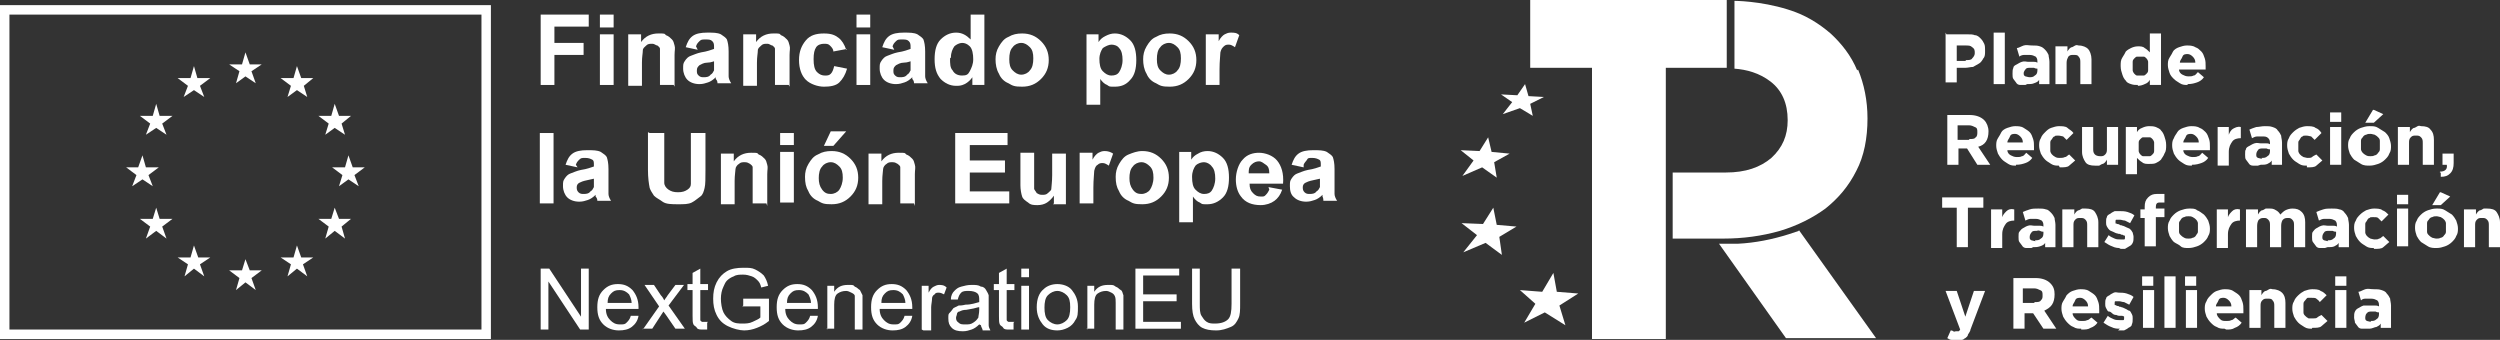 <svg xmlns="http://www.w3.org/2000/svg" viewBox="0 0 291.3 39.6"><rect x="0" y="0" width="291.3" height="39.6" fill="#333333" stroke="none"/><defs><style>      .cls-1 {        fill: #fff;      }    </style></defs><g><g id="Capa_1"><g><g><polygon class="cls-1" points="201.2 0 201.2 7.9 194.1 7.9 194.1 39.5 185.5 39.5 185.5 7.9 178.3 7.9 178.3 0 201.2 0"></polygon><path class="cls-1" d="M209.6,26.9l-1.2.4c-1.9.6-3.9,1-5.9,1.1h-2.2s7.8,11,7.8,11h10.5l-9-12.6h0Z"></path><polygon class="cls-1" points="183.9 34.2 181.4 34 181 31.8 179.7 34 177.1 33.8 178.9 35.4 177.6 37.6 180 36.4 182.4 37.9 181.7 35.6 183.9 34.2"></polygon><polygon class="cls-1" points="176.7 26.4 174.4 26.2 174 24.2 172.8 26.1 170.3 26 172.1 27.4 170.5 29.4 173.1 28.3 175 29.7 174.7 27.6 176.7 26.4"></polygon><polygon class="cls-1" points="175.9 17.9 173.8 17.7 173.4 16 172.4 17.6 170.2 17.5 171.7 18.7 170.4 20.5 172.7 19.5 174.4 20.7 174.1 18.9 175.9 17.9"></polygon><polygon class="cls-1" points="179.9 11.3 178.1 11.2 177.7 9.8 176.8 11.1 174.9 11 176.2 11.9 175.1 13.3 177.1 12.6 178.6 13.5 178.3 12.1 179.9 11.3"></polygon><path class="cls-1" d="M216.4,8.2c-.7-1.7-1.8-3.1-3.1-4.3-1.4-1.2-3-2.2-5-2.8-3.2-1-6.2-1-6.2-1,0,2.6,0,5.2,0,7.9,1.4.1,2.9.5,4.2,1.5,1.3,1,2,2.5,2,4.5h0c0,1.8-.6,3.2-1.9,4.4-1.3,1.1-3,1.7-5.3,1.7h-6.2c0,2.6,0,5.1,0,7.7h5.9c2.3,0,4.5-.3,6.6-.9,2-.6,3.8-1.5,5.3-2.6,1.5-1.2,2.7-2.6,3.6-4.4.9-1.7,1.3-3.8,1.3-6.1h0c0-2.1-.4-4-1.1-5.7h0Z"></path></g><path class="cls-1" d="M226.8,4h2.4c.4,0,.7,0,.9.1.3,0,.5.2.7.4s.3.4.4.6c.1.2.1.5.1.8h0c0,.4,0,.7-.2.9-.1.2-.3.5-.5.6s-.5.3-.7.4c-.3,0-.6.1-.9.1h-1v1.7h-1.3v-5.8h0ZM229.1,7c.3,0,.6,0,.7-.2.2-.2.3-.4.3-.6h0c0-.3,0-.5-.3-.7-.2-.2-.4-.2-.8-.2h-1v1.8h1Z"></path><path class="cls-1" d="M232.3,3.8h1.3v6h-1.3V3.8Z"></path><path class="cls-1" d="M236,9.9c-.2,0-.4,0-.6,0s-.4-.1-.5-.3c-.1-.1-.2-.3-.3-.4s-.1-.4-.1-.6h0c0-.3,0-.5.1-.7,0-.2.2-.3.4-.4.2-.1.3-.2.6-.3s.5,0,.7,0,.4,0,.6,0,.3,0,.5.1h0c0-.3,0-.5-.2-.7-.2-.1-.4-.2-.7-.2s-.5,0-.6,0-.4,0-.6.2l-.3-1c.2,0,.5-.2.8-.3s.6,0,1,0,.6,0,.9.1.4.2.6.4c.2.2.3.4.4.6,0,.2.1.5.1.8v2.6h-1.2v-.5c-.1.2-.3.3-.6.4-.2.1-.5.1-.8.1h0ZM236.4,9c.3,0,.5,0,.7-.2.2-.1.3-.3.3-.6v-.2c-.1,0-.2,0-.4-.1-.1,0-.3,0-.4,0-.3,0-.5,0-.6.2-.1.1-.2.3-.2.4h0c0,.2,0,.3.2.4.1,0,.3.1.5.1h0Z"></path><path class="cls-1" d="M239.6,5.4h1.3v.6c0,0,.1-.2.2-.3,0,0,.2-.2.3-.2.1,0,.2-.1.4-.2s.3,0,.4,0c.5,0,.9.2,1.1.4s.4.7.4,1.2v2.9h-1.3v-2.5c0-.3,0-.5-.2-.7-.1-.2-.3-.2-.6-.2s-.4,0-.6.2c-.1.2-.2.4-.2.7v2.5h-1.3v-4.4h0Z"></path><path class="cls-1" d="M249.1,9.9c-.3,0-.5,0-.8-.1s-.5-.2-.6-.4c-.2-.2-.3-.4-.4-.7-.1-.3-.2-.6-.2-1h0c0-.4,0-.7.2-1s.3-.5.4-.7c.2-.2.4-.3.6-.4s.5-.2.8-.2.6,0,.8.2c.2.1.4.3.6.5v-2.2h1.3v6h-1.3v-.6c-.1.2-.3.4-.6.5-.2.1-.5.2-.8.2ZM249.4,8.8c.1,0,.3,0,.4,0s.2-.1.3-.2c.1-.1.2-.2.2-.4,0-.2,0-.3,0-.5h0c0-.2,0-.4,0-.5s-.1-.3-.2-.4c-.1-.1-.2-.2-.3-.2-.1,0-.3,0-.4,0s-.3,0-.4,0-.2.1-.3.2c-.1.1-.2.2-.2.4,0,.2,0,.3,0,.5h0c0,.2,0,.4,0,.5,0,.1.1.3.2.4.1.1.2.2.3.2.1,0,.3,0,.4,0h0Z"></path><path class="cls-1" d="M254.9,9.9c-.3,0-.6,0-.9-.2s-.5-.3-.7-.5-.4-.4-.5-.7c-.1-.3-.2-.6-.2-.9h0c0-.3,0-.6.2-.9s.3-.5.4-.7.4-.4.7-.5c.3-.1.6-.2.9-.2s.7,0,1,.2c.3.1.5.3.7.5.2.2.3.5.4.8s.1.6.1.9v.2c0,0,0,.1,0,.2h-3.1c0,.3.2.5.4.6s.4.2.7.2.4,0,.6-.1c.2,0,.3-.2.5-.4l.7.6c-.2.3-.5.5-.8.6-.3.1-.6.2-1.1.2h0ZM255.8,7.3c0-.3-.1-.5-.3-.7-.2-.2-.4-.3-.6-.3s-.5,0-.6.3-.3.4-.3.7h1.9Z"></path><path class="cls-1" d="M226.9,13.4h2.6c.7,0,1.3.2,1.7.6.3.3.5.8.5,1.3h0c0,.5-.1.9-.3,1.2-.2.3-.5.5-.9.6l1.4,2.1h-1.5l-1.2-1.9h-1v1.9h-1.3v-5.8h0ZM229.5,16.2c.3,0,.6,0,.7-.2.2-.1.2-.4.2-.6h0c0-.3,0-.5-.3-.6-.2-.1-.4-.2-.7-.2h-1.3v1.7h1.3Z"></path><path class="cls-1" d="M234.9,19.3c-.3,0-.6,0-.9-.2s-.5-.3-.7-.5c-.2-.2-.4-.5-.5-.7-.1-.3-.2-.6-.2-.9h0c0-.3,0-.6.2-.9s.3-.5.4-.7.4-.4.7-.5c.3-.1.6-.2.9-.2s.7,0,1,.2.5.3.7.5c.2.2.3.5.4.8s.1.6.1.9v.2c0,0,0,.1,0,.2h-3.1c0,.3.2.5.4.6s.4.2.7.2.4,0,.6-.1c.2,0,.3-.2.5-.4l.7.6c-.2.3-.5.5-.8.6-.3.1-.6.2-1.1.2h0ZM235.7,16.6c0-.3-.1-.5-.3-.7s-.4-.3-.6-.3-.5,0-.6.3-.3.4-.3.7h1.9Z"></path><path class="cls-1" d="M239.9,19.3c-.3,0-.6,0-.9-.2s-.5-.3-.7-.5c-.2-.2-.4-.5-.5-.7-.1-.3-.2-.6-.2-.9h0c0-.3,0-.6.2-.9.1-.3.3-.5.5-.7s.4-.4.7-.5c.3-.1.6-.2.9-.2s.8,0,1,.2.5.3.7.6l-.8.8c-.1-.1-.3-.3-.4-.4-.1,0-.3-.1-.6-.1s-.3,0-.4.1c-.1,0-.2.1-.3.3-.1.1-.2.2-.2.4s0,.3,0,.5h0c0,.2,0,.4,0,.5s.1.3.2.4c.1.1.2.2.4.3s.3.1.5.1.4,0,.6-.1c.2,0,.3-.2.5-.3l.7.7c-.2.2-.5.4-.7.6s-.6.2-1.1.2h0Z"></path><path class="cls-1" d="M244.1,19.3c-.5,0-.9-.1-1.1-.4s-.4-.7-.4-1.2v-2.9h1.3v2.5c0,.3,0,.5.2.7.1.1.3.2.6.2s.4,0,.6-.2.2-.4.2-.7v-2.5h1.3v4.4h-1.3v-.6c0,0-.1.2-.2.3,0,0-.2.2-.3.2-.1,0-.2.1-.4.2-.1,0-.3,0-.4,0h0Z"></path><path class="cls-1" d="M247.7,14.8h1.3v.6c.1-.2.3-.4.6-.5.2-.1.5-.2.8-.2s.5,0,.8.1c.2.1.5.2.6.4.2.2.3.4.4.7.1.3.2.6.2,1h0c0,.4,0,.7-.2,1-.1.3-.3.5-.4.7-.2.2-.4.3-.6.4s-.5.1-.8.1-.6,0-.8-.2c-.2-.1-.4-.3-.6-.5v1.9h-1.3v-5.8h0ZM250.1,18.2c.1,0,.3,0,.4,0s.2-.1.3-.2c.1-.1.2-.2.2-.4s0-.3,0-.5h0c0-.2,0-.4,0-.5s-.1-.3-.2-.4c-.1-.1-.2-.2-.3-.2-.1,0-.3,0-.4,0s-.3,0-.4,0-.2.1-.3.2c-.1.1-.2.2-.2.4s0,.3,0,.5h0c0,.2,0,.4,0,.5s.1.3.2.4.2.2.3.2c.1,0,.3,0,.4,0h0Z"></path><path class="cls-1" d="M255.4,19.3c-.3,0-.6,0-.9-.2s-.5-.3-.7-.5c-.2-.2-.4-.5-.5-.7-.1-.3-.2-.6-.2-.9h0c0-.3,0-.6.2-.9.1-.3.3-.5.4-.7s.4-.4.7-.5c.3-.1.6-.2.9-.2s.7,0,1,.2c.3.1.5.3.7.5.2.2.3.5.4.8s.1.6.1.9v.2c0,0,0,.1,0,.2h-3.1c0,.3.2.5.4.6s.4.2.7.2.4,0,.6-.1c.2,0,.3-.2.5-.4l.7.6c-.2.3-.5.5-.8.6-.3.1-.6.2-1.1.2h0ZM256.2,16.6c0-.3-.1-.5-.3-.7-.2-.2-.4-.3-.6-.3s-.5,0-.6.3-.3.4-.3.7h1.9Z"></path><path class="cls-1" d="M258.4,14.8h1.3v.9c.1-.3.3-.6.5-.7s.5-.3.9-.2v1.3h0c-.4,0-.8.1-1,.4s-.4.6-.4,1.2v1.6h-1.3v-4.4h0Z"></path><path class="cls-1" d="M263.1,19.3c-.2,0-.4,0-.6,0s-.4-.1-.5-.3c-.1-.1-.2-.3-.3-.4s-.1-.4-.1-.6h0c0-.3,0-.5.1-.6,0-.2.2-.3.4-.4s.3-.2.6-.3.5,0,.7,0,.4,0,.6,0c.2,0,.3,0,.5.1h0c0-.3,0-.5-.2-.7s-.4-.2-.7-.2-.5,0-.6,0c-.2,0-.4.1-.6.2l-.3-1c.2-.1.5-.2.8-.3.3,0,.6-.1,1-.1s.6,0,.9.1.5.2.6.4c.2.2.3.4.4.6,0,.2.1.5.1.8v2.6h-1.2v-.5c-.1.2-.3.3-.5.4-.2.1-.5.1-.8.1h0ZM263.5,18.4c.3,0,.5,0,.7-.2.2-.1.3-.3.3-.6v-.2c-.1,0-.2,0-.4-.1-.1,0-.3,0-.4,0-.3,0-.5,0-.6.2-.1.1-.2.3-.2.5h0c0,.2,0,.3.2.4.1,0,.3.1.5.1h0Z"></path><path class="cls-1" d="M268.8,19.3c-.3,0-.6,0-.9-.2s-.5-.3-.7-.5c-.2-.2-.4-.5-.5-.7-.1-.3-.2-.6-.2-.9h0c0-.3,0-.6.2-.9.1-.3.3-.5.5-.7s.5-.4.7-.5c.3-.1.6-.2.9-.2s.8,0,1,.2c.3.1.5.3.7.6l-.8.8c-.1-.1-.3-.3-.4-.4-.1,0-.3-.1-.6-.1s-.3,0-.4.1c-.1,0-.2.1-.3.3s-.2.2-.2.4c0,.1,0,.3,0,.5h0c0,.2,0,.4,0,.5s.1.3.2.4c.1.1.2.2.4.3.1,0,.3.1.5.1s.4,0,.5-.1.3-.2.5-.3l.7.7c-.2.2-.5.4-.7.6s-.6.2-1.1.2h0Z"></path><path class="cls-1" d="M271.5,13.1h1.3v1.1h-1.3v-1.1ZM271.5,14.8h1.3v4.4h-1.3v-4.4Z"></path><path class="cls-1" d="M276.1,19.3c-.3,0-.7,0-1-.2s-.5-.3-.8-.5c-.2-.2-.4-.5-.5-.7-.1-.3-.2-.6-.2-.9h0c0-.3,0-.6.2-.9.1-.3.3-.5.5-.7.2-.2.5-.4.8-.5.3-.1.6-.2,1-.2s.7,0,1,.2.5.3.8.5c.2.2.4.4.5.7.1.3.2.6.2.9h0c0,.3,0,.6-.2.9-.1.3-.3.5-.5.7-.2.2-.5.4-.8.5s-.6.2-1,.2ZM276.2,18.2c.2,0,.3,0,.5-.1.1,0,.3-.1.4-.3.1-.1.2-.2.2-.4,0-.1,0-.3,0-.5h0c0-.2,0-.3,0-.5s-.1-.3-.2-.4c-.1-.1-.2-.2-.4-.3-.1,0-.3-.1-.5-.1s-.3,0-.5.1c-.1,0-.3.1-.4.3-.1.1-.2.2-.2.4,0,.1,0,.3,0,.5h0c0,.2,0,.3,0,.5,0,.1.1.3.2.4.1.1.2.2.4.3s.3.1.5.1h0ZM276.6,12.8l1.1.5-1.1,1h-1l.9-1.5h0Z"></path><path class="cls-1" d="M279.5,14.8h1.3v.6c0,0,.1-.2.2-.3s.2-.2.3-.2c.1,0,.2-.1.4-.2s.3,0,.4,0c.5,0,.9.1,1.1.4.3.3.4.7.4,1.2v2.9h-1.3v-2.5c0-.3,0-.5-.2-.7s-.3-.2-.6-.2-.4,0-.6.2-.2.4-.2.7v2.5h-1.3v-4.4h0Z"></path><path class="cls-1" d="M284.3,20c.6,0,.9-.3.8-.8h-.5v-1.3h1.3v1.1c0,.5-.1.9-.4,1.2s-.6.4-1.1.4v-.5c-.1,0-.1,0-.1,0Z"></path><path class="cls-1" d="M228.1,24.2h-1.8v-1.2h4.8v1.2h-1.8v4.6h-1.3v-4.6h0Z"></path><path class="cls-1" d="M232,24.4h1.3v.9c.1-.3.3-.5.5-.7s.5-.3.9-.2v1.3h0c-.4,0-.8.1-1,.4s-.4.6-.4,1.2v1.6h-1.3v-4.4h0Z"></path><path class="cls-1" d="M236.7,28.9c-.2,0-.4,0-.6,0s-.4-.1-.5-.3c-.1-.1-.2-.3-.3-.4s-.1-.4-.1-.6h0c0-.3,0-.5.1-.6s.2-.3.4-.4c.2-.1.3-.2.6-.3s.5,0,.7,0,.4,0,.6,0c.2,0,.3,0,.5.1h0c0-.3,0-.5-.2-.7-.2-.1-.4-.2-.7-.2s-.5,0-.6,0c-.2,0-.4.1-.6.2l-.3-1c.2-.1.5-.2.8-.3s.6-.1,1-.1.6,0,.9.1c.2,0,.4.2.6.4.2.2.3.4.4.6,0,.2.1.5.1.8v2.6h-1.2v-.5c-.1.2-.3.3-.6.4s-.5.1-.8.1h0ZM237.1,28c.3,0,.5,0,.7-.2.2-.1.3-.3.3-.6v-.2c-.1,0-.2,0-.4-.1s-.3,0-.4,0c-.3,0-.5,0-.6.2-.1.1-.2.3-.2.5h0c0,.2,0,.3.2.4.1,0,.3.1.5.1h0Z"></path><path class="cls-1" d="M240.4,24.4h1.3v.6c0,0,.1-.2.2-.3,0,0,.2-.2.3-.2.1,0,.2-.1.4-.2.1,0,.3,0,.4,0,.5,0,.9.1,1.1.4s.4.7.4,1.2v2.9h-1.3v-2.5c0-.3,0-.5-.2-.7s-.3-.2-.6-.2-.4,0-.6.2-.2.4-.2.7v2.5h-1.3v-4.4h0Z"></path><path class="cls-1" d="M247.1,28.9c-.3,0-.6,0-1-.2-.3-.1-.6-.3-.9-.5l.5-.8c.2.2.5.3.7.4s.5.1.7.1.3,0,.4,0,.1-.1.1-.2h0c0,0,0-.1,0-.2s-.1,0-.2-.1-.2,0-.3-.1-.2,0-.4-.1c-.1,0-.3-.1-.5-.2s-.3-.1-.4-.2c-.1-.1-.2-.2-.3-.4s-.1-.3-.1-.5h0c0-.2,0-.5.1-.6,0-.2.2-.3.4-.4.1-.1.3-.2.5-.3.2,0,.4,0,.6,0s.6,0,.9.1.6.2.8.4l-.5.9c-.2-.1-.4-.2-.6-.3-.2,0-.4-.1-.6-.1s-.3,0-.4,0-.1.1-.1.2h0c0,0,0,.1,0,.2s.1,0,.2.1c0,0,.2,0,.3.1s.2,0,.3.1c.1,0,.3.1.5.2s.3.1.4.2c.1.1.2.2.3.4,0,.1.1.3.1.5h0c0,.3,0,.5-.1.7s-.2.3-.4.4-.3.2-.5.3c-.2,0-.4,0-.7,0h0Z"></path><path class="cls-1" d="M249.9,25.4h-.5v-1h.5v-.3c0-.5.1-.8.4-1.1s.6-.4,1-.4.4,0,.5,0,.3,0,.4,0v1c0,0-.2,0-.3,0,0,0-.2,0-.3,0-.3,0-.4.2-.4.5v.2h1v1h-1v3.4h-1.3v-3.4h0Z"></path><path class="cls-1" d="M255,28.9c-.3,0-.7,0-.9-.2s-.5-.3-.8-.5c-.2-.2-.4-.5-.5-.7-.1-.3-.2-.6-.2-.9h0c0-.3,0-.6.2-.9.1-.3.3-.5.5-.7.2-.2.5-.4.8-.5.3-.1.6-.2,1-.2s.7,0,.9.2c.3.1.5.3.8.5.2.2.4.5.5.7.1.3.2.6.2.9h0c0,.3,0,.6-.2.9-.1.3-.3.5-.5.7s-.5.4-.8.5-.6.2-1,.2h0ZM255,27.8c.2,0,.3,0,.5-.1.1,0,.3-.1.4-.3s.2-.2.2-.4c0-.1,0-.3,0-.5h0c0-.2,0-.3,0-.5,0-.1-.1-.3-.2-.4-.1-.1-.2-.2-.4-.3s-.3-.1-.5-.1-.3,0-.5.1c-.1,0-.3.1-.4.3s-.2.2-.2.4c0,.1,0,.3,0,.5h0c0,.2,0,.3,0,.5s.1.3.2.4c.1.1.2.2.4.3s.3.1.5.1h0Z"></path><path class="cls-1" d="M258.3,24.4h1.3v.9c.1-.3.3-.5.5-.7s.5-.3.9-.2v1.3h0c-.4,0-.8.1-1,.4s-.4.6-.4,1.2v1.6h-1.3v-4.4h0Z"></path><path class="cls-1" d="M261.8,24.4h1.3v.6c0,0,.1-.2.2-.3s.2-.2.3-.2c.1,0,.2-.1.4-.2.1,0,.3,0,.4,0,.3,0,.5,0,.8.2.2.1.4.3.5.5.2-.2.4-.4.6-.5s.5-.2.8-.2c.5,0,.8.1,1.1.4.3.3.4.7.4,1.2v2.9h-1.3v-2.5c0-.3,0-.5-.2-.7s-.3-.2-.5-.2-.4,0-.6.2c-.1.1-.2.4-.2.7v2.5h-1.3v-2.5c0-.3,0-.5-.2-.7s-.3-.2-.5-.2-.4,0-.6.2c-.1.1-.2.4-.2.7v2.5h-1.3v-4.4h0Z"></path><path class="cls-1" d="M270.9,28.9c-.2,0-.4,0-.6,0s-.4-.1-.5-.3c-.1-.1-.2-.3-.3-.4s-.1-.4-.1-.6h0c0-.3,0-.5.1-.6s.2-.3.4-.4.3-.2.6-.3.5,0,.7,0,.4,0,.6,0c.2,0,.3,0,.5.1h0c0-.3,0-.5-.2-.7-.2-.1-.4-.2-.7-.2s-.5,0-.6,0c-.2,0-.4.1-.6.2l-.3-1c.2-.1.5-.2.8-.3s.6-.1,1-.1.6,0,.9.1c.2,0,.5.2.6.4.2.2.3.4.4.6,0,.2.1.5.1.8v2.6h-1.2v-.5c-.1.2-.3.3-.5.4s-.5.1-.8.1h0ZM271.2,28c.3,0,.5,0,.7-.2.2-.1.3-.3.3-.6v-.2c-.1,0-.2,0-.4-.1-.1,0-.3,0-.4,0-.3,0-.5,0-.6.2-.1.1-.2.3-.2.5h0c0,.2,0,.3.2.4.1,0,.3.1.5.1h0Z"></path><path class="cls-1" d="M276.6,28.9c-.3,0-.6,0-.9-.2s-.5-.3-.7-.5c-.2-.2-.4-.5-.5-.7-.1-.3-.2-.6-.2-.9h0c0-.3,0-.6.2-.9.1-.3.3-.5.5-.7s.5-.4.7-.5c.3-.1.6-.2.9-.2s.8,0,1,.2c.3.1.5.3.7.5l-.8.8c-.1-.1-.3-.3-.4-.4s-.3-.1-.6-.1-.3,0-.4.1c-.1,0-.2.1-.3.3s-.2.2-.2.4c0,.1,0,.3,0,.5h0c0,.2,0,.4,0,.5s.1.3.2.4c.1.1.2.2.4.3.1,0,.3.1.5.1s.4,0,.5-.1c.2,0,.3-.2.5-.3l.7.7c-.2.2-.5.4-.7.6s-.6.2-1.1.2h0Z"></path><path class="cls-1" d="M279.3,22.7h1.3v1.1h-1.3v-1.1ZM279.3,24.3h1.3v4.4h-1.3v-4.4Z"></path><path class="cls-1" d="M283.9,28.9c-.3,0-.7,0-1-.2s-.5-.3-.8-.5c-.2-.2-.4-.5-.5-.7-.1-.3-.2-.6-.2-.9h0c0-.3,0-.6.2-.9.1-.3.3-.5.5-.7.2-.2.5-.4.8-.5.3-.1.6-.2,1-.2s.7,0,1,.2.5.3.8.5c.2.2.4.5.5.7.1.3.2.6.2.9h0c0,.3,0,.6-.2.9-.1.3-.3.5-.5.7s-.5.4-.8.5-.6.2-1,.2ZM283.9,27.8c.2,0,.3,0,.5-.1.1,0,.3-.1.4-.3.1-.1.2-.2.2-.4,0-.1,0-.3,0-.5h0c0-.2,0-.3,0-.5,0-.1-.1-.3-.2-.4-.1-.1-.2-.2-.4-.3-.1,0-.3-.1-.5-.1s-.3,0-.5.1c-.1,0-.3.1-.4.3-.1.1-.2.2-.2.4,0,.1,0,.3,0,.5h0c0,.2,0,.3,0,.5s.1.3.2.4c.1.1.2.2.4.3.1,0,.3.1.5.1h0ZM284.4,22.4l1.1.5-1.1,1h-1l.9-1.5h0Z"></path><path class="cls-1" d="M287.2,24.4h1.3v.6c0,0,.1-.2.2-.3s.2-.2.3-.2c.1,0,.2-.1.4-.2.1,0,.3,0,.4,0,.5,0,.9.1,1.1.4s.4.7.4,1.2v2.9h-1.3v-2.5c0-.3,0-.5-.2-.7s-.3-.2-.6-.2-.4,0-.6.2-.2.4-.2.7v2.5h-1.3v-4.4h0Z"></path><path class="cls-1" d="M228,39.6c-.2,0-.4,0-.6,0-.2,0-.3-.1-.5-.2l.4-.9c0,0,.2,0,.3.1s.2,0,.3,0,.2,0,.3,0,.1-.1.2-.2l-1.7-4.5h1.3l1,3,1-3h1.3l-1.7,4.5c0,.2-.2.4-.3.6,0,.2-.2.3-.3.4-.1,0-.2.2-.4.2-.1,0-.3,0-.5,0h0Z"></path><path class="cls-1" d="M234.6,32.4h2.6c.7,0,1.3.2,1.7.6s.5.8.5,1.3h0c0,.5-.1.9-.3,1.2-.2.3-.5.5-.9.7l1.4,2.1h-1.5l-1.2-1.8h-1v1.8h-1.3v-5.8h0ZM237.1,35.2c.3,0,.6,0,.7-.2.2-.2.2-.3.2-.6h0c0-.3,0-.5-.3-.6-.2-.1-.4-.2-.7-.2h-1.3v1.7h1.3Z"></path><path class="cls-1" d="M242.5,38.3c-.3,0-.6,0-.9-.2-.3-.1-.5-.3-.7-.5s-.4-.5-.5-.7c-.1-.3-.2-.6-.2-.9h0c0-.3,0-.6.2-.9s.3-.5.4-.7c.2-.2.4-.4.7-.5.3-.1.6-.2.9-.2s.7,0,1,.2.5.3.7.5c.2.2.3.5.4.8s.1.6.1.9v.2c0,0,0,.1,0,.2h-3.1c0,.3.2.5.4.7s.4.2.7.2.4,0,.6-.1c.2,0,.3-.2.5-.3l.7.6c-.2.3-.5.5-.8.6-.3.2-.6.2-1.1.2h0ZM243.3,35.7c0-.3-.1-.5-.3-.7s-.4-.3-.6-.3-.5,0-.6.3-.3.4-.3.7h1.9Z"></path><path class="cls-1" d="M247,38.3c-.3,0-.6,0-1-.2-.3-.1-.6-.3-.9-.5l.5-.8c.2.2.5.3.7.4s.5.1.7.1.3,0,.4,0,.1-.1.1-.2h0c0,0,0-.1,0-.2s-.1,0-.2-.1c0,0-.2,0-.3,0s-.2,0-.4-.1c-.1,0-.3,0-.5-.2s-.3-.2-.4-.2c-.1,0-.2-.2-.3-.4s-.1-.3-.1-.5h0c0-.2,0-.5.1-.6,0-.2.2-.3.4-.4.1-.1.3-.2.5-.3s.4,0,.6,0,.6,0,.9.1.6.2.8.4l-.5.9c-.2-.1-.4-.2-.6-.3-.2,0-.4-.1-.6-.1s-.3,0-.4,0-.1.1-.1.2h0c0,0,0,.1,0,.2s.1,0,.2.1.2,0,.3.1.2,0,.3.1c.1,0,.3.1.5.2s.3.2.4.2c.1,0,.2.2.3.4s.1.3.1.5h0c0,.3,0,.5-.1.7,0,.2-.2.3-.4.4-.1.1-.3.2-.5.3-.2,0-.4,0-.7,0h0Z"></path><path class="cls-1" d="M249.6,32.2h1.3v1.1h-1.3v-1.1ZM249.7,33.8h1.3v4.4h-1.3v-4.4Z"></path><path class="cls-1" d="M252.2,32.2h1.3v6h-1.3v-6Z"></path><path class="cls-1" d="M254.6,32.2h1.3v1.1h-1.3v-1.1ZM254.7,33.8h1.3v4.4h-1.3v-4.4Z"></path><path class="cls-1" d="M259.2,38.3c-.3,0-.6,0-.9-.2-.3-.1-.5-.3-.7-.5s-.4-.5-.5-.7c-.1-.3-.2-.6-.2-.9h0c0-.3,0-.6.2-.9.1-.3.3-.5.5-.7.2-.2.4-.4.7-.5.3-.1.6-.2.9-.2s.7,0,1,.2.5.3.7.5c.2.2.3.5.4.8s.1.6.1.9v.2c0,0,0,.1,0,.2h-3.1c0,.3.2.5.4.7s.4.2.7.2.4,0,.6-.1c.2,0,.3-.2.5-.3l.7.6c-.2.3-.5.5-.8.6-.3.2-.6.2-1,.2h0ZM260,35.7c0-.3-.1-.5-.3-.7s-.4-.3-.6-.3-.5,0-.6.3-.3.4-.3.7h1.9Z"></path><path class="cls-1" d="M262.2,33.8h1.3v.6c0,0,.1-.2.2-.3s.2-.2.3-.2c.1,0,.2-.1.4-.2s.3,0,.4,0c.5,0,.9.2,1.1.4.3.3.4.7.4,1.2v2.9h-1.3v-2.5c0-.3,0-.5-.2-.7-.1-.2-.3-.2-.6-.2s-.4,0-.6.2-.2.4-.2.7v2.5h-1.3v-4.4h0Z"></path><path class="cls-1" d="M269.4,38.3c-.3,0-.6,0-.9-.2s-.5-.3-.7-.5c-.2-.2-.4-.5-.5-.7-.1-.3-.2-.6-.2-.9h0c0-.3,0-.6.2-.9.1-.3.3-.5.5-.7.2-.2.5-.4.7-.5.3-.1.6-.2.9-.2s.8,0,1,.2c.3.1.5.3.7.5l-.8.8c-.1-.2-.3-.3-.4-.4s-.3-.1-.6-.1-.3,0-.4,0c-.1,0-.2.2-.3.3-.1.1-.2.2-.2.4,0,.2,0,.3,0,.5h0c0,.2,0,.4,0,.5,0,.2.1.3.2.4s.2.2.4.3c.1,0,.3,0,.5,0s.4,0,.5-.1.3-.2.5-.3l.7.7c-.2.2-.5.4-.7.6s-.6.2-1.1.2h0Z"></path><path class="cls-1" d="M272.1,32.2h1.3v1.1h-1.3v-1.1ZM272.1,33.8h1.3v4.4h-1.3v-4.4Z"></path><path class="cls-1" d="M275.8,38.3c-.2,0-.4,0-.6,0s-.4-.1-.5-.3c-.1-.1-.2-.3-.3-.4,0-.2-.1-.4-.1-.6h0c0-.3,0-.5.1-.7s.2-.3.4-.4.3-.2.6-.3c.2,0,.5,0,.7,0s.4,0,.6,0,.3,0,.5.1h0c0-.3,0-.5-.2-.7-.2-.1-.4-.2-.7-.2s-.5,0-.6,0c-.2,0-.4,0-.6.2l-.3-1c.2,0,.5-.2.8-.3s.6,0,1,0,.6,0,.9.1.5.2.6.4c.2.2.3.4.4.6,0,.2.1.5.1.8v2.6h-1.2v-.5c-.1.2-.3.3-.5.4-.2,0-.5.2-.8.2h0ZM276.2,37.4c.3,0,.5,0,.7-.2.2-.1.3-.3.3-.6v-.2c-.1,0-.2,0-.4-.1-.1,0-.3,0-.4,0-.3,0-.5,0-.6.2-.1,0-.2.3-.2.5h0c0,.2,0,.3.2.4.1,0,.3.1.5.1h0Z"></path></g><g><path class="cls-1" d="M0,.6v38.9h57.2V.6H0ZM56.2,38.4H1.1V1.7h55s0,36.7,0,36.7Z"></path><polyline class="cls-1" points="27.5 9.7 28.6 8.9 29.8 9.7 29.3 8.3 30.5 7.5 29.1 7.5 28.6 6.1 28.2 7.5 26.7 7.5 27.9 8.3 27.5 9.7"></polyline><polyline class="cls-1" points="21.4 11.3 22.6 10.5 23.8 11.3 23.3 10 24.5 9.1 23 9.1 22.6 7.7 22.2 9.1 20.7 9.1 21.9 10 21.4 11.3"></polyline><polyline class="cls-1" points="18.2 12.1 17.8 13.5 16.3 13.5 17.5 14.4 17 15.7 18.2 14.9 19.4 15.7 18.9 14.4 20.1 13.5 18.6 13.5 18.2 12.1"></polyline><polyline class="cls-1" points="16.6 20.9 17.8 21.7 17.3 20.4 18.5 19.5 17 19.5 16.6 18.1 16.1 19.5 14.7 19.5 15.9 20.4 15.4 21.7 16.6 20.9"></polyline><polyline class="cls-1" points="18.6 25.5 18.2 24.2 17.8 25.5 16.3 25.5 17.5 26.4 17 27.8 18.2 26.9 19.4 27.8 18.9 26.4 20.1 25.5 18.6 25.5"></polyline><polyline class="cls-1" points="23.1 30 22.6 28.6 22.2 30 20.7 30 21.9 30.8 21.5 32.2 22.6 31.3 23.8 32.2 23.3 30.8 24.5 30 23.1 30"></polyline><polyline class="cls-1" points="29.1 31.5 28.6 30.2 28.2 31.5 26.7 31.5 27.9 32.4 27.5 33.8 28.6 32.9 29.8 33.8 29.3 32.4 30.5 31.5 29.1 31.5"></polyline><polyline class="cls-1" points="35.1 30 34.6 28.6 34.2 30 32.7 30 33.9 30.8 33.5 32.2 34.6 31.3 35.8 32.2 35.3 30.8 36.5 30 35.1 30"></polyline><polyline class="cls-1" points="39.5 25.5 39 24.2 38.6 25.5 37.1 25.5 38.3 26.4 37.9 27.8 39 26.9 40.2 27.8 39.8 26.4 40.9 25.5 39.5 25.5"></polyline><polyline class="cls-1" points="42.5 19.5 41.1 19.5 40.6 18.1 40.2 19.5 38.7 19.5 39.9 20.4 39.5 21.7 40.6 20.9 41.8 21.7 41.3 20.4 42.5 19.5"></polyline><polyline class="cls-1" points="37.9 15.7 39 14.9 40.2 15.7 39.8 14.4 40.9 13.5 39.5 13.5 39 12.1 38.6 13.5 37.1 13.5 38.3 14.4 37.9 15.7"></polyline><polyline class="cls-1" points="34.6 7.7 34.2 9.1 32.7 9.1 33.9 10 33.5 11.3 34.6 10.5 35.8 11.3 35.4 10 36.5 9.1 35.1 9.1 34.6 7.7"></polyline><g><path class="cls-1" d="M63,9.9V1.7h5.6v1.4h-4v1.9h3.4v1.4h-3.4v3.5h-1.7Z"></path><path class="cls-1" d="M69.9,3.2v-1.5h1.6v1.5h-1.6ZM69.9,9.9V4h1.6v5.9h-1.6Z"></path><path class="cls-1" d="M78.5,9.9h-1.6v-3c0-.6,0-1.1,0-1.2,0-.2-.2-.3-.3-.4-.2,0-.3-.2-.6-.2s-.5,0-.7.2c-.2.2-.4.3-.4.6s-.1.7-.1,1.4v2.7h-1.6V4h1.5v.9c.5-.7,1.2-1,2-1s.7,0,.9.2c.3.1.5.3.7.5.2.2.2.4.3.7s0,.6,0,1.1v3.7h0Z"></path><path class="cls-1" d="M81.3,5.8l-1.4-.3c.2-.6.4-1,.8-1.3.4-.3,1-.4,1.7-.4s1.2,0,1.6.2c.3.2.6.4.7.6.1.3.2.7.2,1.4v1.8c0,.5,0,.9,0,1.1,0,.2.1.5.3.8h-1.6c0-.1,0-.3-.2-.5,0,0,0-.1,0-.2-.3.3-.6.5-.9.6-.3.1-.6.2-1,.2-.6,0-1.1-.2-1.4-.5-.3-.3-.5-.8-.5-1.3s0-.6.2-.9c.2-.3.4-.5.7-.6s.7-.3,1.2-.4c.7-.1,1.2-.3,1.5-.4v-.2c0-.3,0-.5-.2-.7s-.4-.2-.8-.2-.5,0-.7.2-.3.3-.4.6h0ZM83.4,7.1c-.2,0-.5.2-1,.2-.4,0-.7.2-.9.3-.2.2-.3.3-.3.6s0,.4.2.6c.2.2.4.2.6.2s.6,0,.8-.3c.2-.1.3-.3.4-.5,0-.1,0-.4,0-.8v-.3h0Z"></path><path class="cls-1" d="M91.9,9.9h-1.6v-3c0-.6,0-1.1,0-1.2,0-.2-.2-.3-.3-.4-.2,0-.3-.2-.6-.2s-.5,0-.7.2c-.2.2-.4.3-.4.6s-.1.7-.1,1.4v2.7h-1.6V4h1.5v.9c.5-.7,1.2-1,2-1s.7,0,.9.2c.3.1.5.3.7.5.2.2.2.4.3.7s0,.6,0,1.1v3.7h0Z"></path><path class="cls-1" d="M98.7,5.7l-1.6.3c0-.3-.2-.5-.4-.7-.2-.2-.4-.2-.7-.2s-.7.1-.9.4c-.2.3-.3.7-.3,1.4s.1,1.2.4,1.5.6.4.9.4.5,0,.7-.2.3-.5.4-.9l1.5.3c-.2.7-.5,1.2-.9,1.6-.4.4-1.1.5-1.8.5s-1.6-.3-2.1-.8-.8-1.3-.8-2.3.3-1.7.8-2.3,1.2-.8,2.1-.8,1.3.2,1.7.5.7.8.9,1.4h0Z"></path><path class="cls-1" d="M99.8,3.2v-1.5h1.6v1.5h-1.6ZM99.8,9.9V4h1.6v5.9h-1.6Z"></path><path class="cls-1" d="M104.2,5.8l-1.4-.3c.2-.6.4-1,.8-1.3.4-.3,1-.4,1.7-.4s1.2,0,1.6.2c.3.2.6.4.7.6.1.3.2.7.2,1.4v1.8c0,.5,0,.9,0,1.1,0,.2.1.5.3.8h-1.6c0-.1,0-.3-.2-.5,0,0,0-.1,0-.2-.3.3-.6.5-.9.6-.3.1-.6.2-1,.2-.6,0-1.1-.2-1.4-.5-.3-.3-.5-.8-.5-1.3s0-.6.2-.9c.2-.3.4-.5.7-.6s.7-.3,1.2-.4c.7-.1,1.2-.3,1.5-.4v-.2c0-.3,0-.5-.2-.7s-.4-.2-.8-.2-.5,0-.7.2-.3.3-.4.6h0ZM106.3,7.1c-.2,0-.5.2-1,.2-.4,0-.7.2-.9.3-.2.2-.3.3-.3.6s0,.4.2.6c.2.2.4.2.6.2s.6,0,.8-.3c.2-.1.3-.3.4-.5,0-.1,0-.4,0-.8v-.3h0Z"></path><path class="cls-1" d="M114.8,9.9h-1.5v-.9c-.2.3-.5.6-.9.8s-.7.2-1,.2c-.7,0-1.3-.3-1.8-.8-.5-.6-.7-1.3-.7-2.3s.2-1.8.7-2.3c.5-.5,1.1-.8,1.8-.8s1.2.3,1.7.8V1.7h1.6v8.2ZM110.7,6.8c0,.6,0,1.1.3,1.4.2.4.6.6,1.1.6s.7-.1.9-.5.4-.8.4-1.4-.1-1.2-.4-1.5-.6-.4-.9-.4-.7.2-.9.4c-.2.3-.4.7-.4,1.3h0Z"></path><path class="cls-1" d="M116,6.9c0-.5.1-1,.4-1.5s.6-.9,1.1-1.1c.5-.3,1-.4,1.6-.4.9,0,1.6.3,2.2.9.6.6.9,1.3.9,2.2s-.3,1.6-.9,2.2-1.3.9-2.2.9-1.1-.1-1.6-.4c-.5-.2-.9-.6-1.1-1.1-.3-.5-.4-1.1-.4-1.7h0ZM117.6,6.9c0,.6.1,1,.4,1.3.3.3.6.5,1,.5s.8-.2,1-.5c.3-.3.4-.8.4-1.4s-.1-1-.4-1.3-.6-.5-1-.5-.8.2-1,.5c-.3.3-.4.8-.4,1.4Z"></path><path class="cls-1" d="M126.5,4h1.5v.9c.2-.3.4-.5.8-.7s.7-.3,1.1-.3c.7,0,1.3.3,1.8.8.5.5.7,1.3.7,2.3s-.2,1.8-.7,2.3c-.5.6-1.1.8-1.8.8s-.6,0-.9-.2c-.3-.1-.6-.4-.8-.7v3h-1.6V4h0ZM128.1,6.8c0,.7.1,1.2.4,1.5.3.3.6.5,1,.5s.7-.1.9-.4.4-.8.4-1.4-.1-1.1-.4-1.4c-.2-.3-.6-.4-.9-.4s-.7.2-1,.4c-.2.3-.4.7-.4,1.3Z"></path><path class="cls-1" d="M133.2,6.9c0-.5.1-1,.4-1.5s.6-.9,1.1-1.1c.5-.3,1-.4,1.6-.4.9,0,1.6.3,2.2.9.6.6.9,1.3.9,2.2s-.3,1.6-.9,2.2-1.3.9-2.2.9-1.1-.1-1.6-.4c-.5-.2-.9-.6-1.1-1.1-.3-.5-.4-1.1-.4-1.7h0ZM134.8,6.9c0,.6.1,1,.4,1.3.3.3.6.5,1,.5s.8-.2,1-.5c.3-.3.4-.8.4-1.4s-.1-1-.4-1.3-.6-.5-1-.5-.8.2-1,.5c-.3.3-.4.8-.4,1.4Z"></path><path class="cls-1" d="M142.1,9.9h-1.6V4h1.5v.8c.2-.4.5-.7.7-.8s.4-.2.7-.2c.4,0,.7,0,1,.3l-.5,1.4c-.3-.2-.5-.3-.7-.3s-.4,0-.6.2-.3.3-.4.7c0,.3-.1,1-.1,2v1.8h0Z"></path><path class="cls-1" d="M62.9,23.7v-8.2h1.6v8.2h-1.6Z"></path><path class="cls-1" d="M67.3,19.5l-1.4-.3c.2-.6.4-1,.8-1.3.4-.3,1-.4,1.7-.4s1.2,0,1.6.2c.3.2.6.4.7.6.1.3.2.7.2,1.4v1.8c0,.5,0,.9,0,1.1,0,.2.1.5.3.8h-1.6c0-.1,0-.3-.2-.5,0,0,0-.1,0-.2-.3.3-.6.5-.9.6-.3.1-.6.2-1,.2-.6,0-1.1-.2-1.4-.5-.3-.3-.5-.8-.5-1.3s0-.6.2-.9c.2-.3.4-.5.7-.6.3-.1.7-.3,1.2-.4.7-.1,1.2-.3,1.5-.4v-.2c0-.3,0-.5-.2-.6s-.4-.2-.8-.2-.5,0-.7.2-.3.3-.4.6h0ZM69.4,20.8c-.2,0-.5.1-1,.2s-.7.2-.9.3c-.2.1-.3.3-.3.5s0,.4.2.6c.2.2.4.2.6.2s.6,0,.8-.3c.2-.1.3-.3.4-.5,0-.1,0-.4,0-.8v-.3h0Z"></path><path class="cls-1" d="M75.7,15.5h1.7v4.4c0,.7,0,1.2,0,1.4,0,.3.2.6.5.8.3.2.6.3,1.1.3s.8-.1,1.1-.3.4-.4.4-.7c0-.3,0-.7,0-1.4v-4.5h1.7v4.3c0,1,0,1.7-.1,2.1s-.2.8-.5,1-.6.5-1,.7-.9.2-1.6.2-1.4,0-1.8-.3-.7-.4-1-.7c-.2-.3-.4-.6-.5-.9-.1-.5-.2-1.2-.2-2.1v-4.4h0Z"></path><path class="cls-1" d="M89.3,23.7h-1.6v-3c0-.6,0-1.1,0-1.2,0-.2-.2-.3-.3-.4-.2-.1-.3-.2-.6-.2s-.5,0-.7.2c-.2.1-.4.4-.4.6s-.1.7-.1,1.4v2.7h-1.6v-5.9h1.5v.9c.5-.7,1.2-1,2-1s.7,0,.9.2c.3.1.5.3.7.5.2.2.2.4.3.7s0,.6,0,1.1v3.7h0Z"></path><path class="cls-1" d="M90.9,16.9v-1.4h1.6v1.4h-1.6ZM90.9,23.6v-5.9h1.6v5.9h-1.6Z"></path><path class="cls-1" d="M93.8,20.6c0-.5.1-1,.4-1.5s.6-.9,1.1-1.1c.5-.3,1-.4,1.6-.4.9,0,1.6.3,2.2.9.6.6.9,1.3.9,2.2s-.3,1.6-.9,2.2-1.3.9-2.2.9-1.1-.1-1.6-.4c-.5-.2-.9-.6-1.1-1.1-.3-.5-.4-1-.4-1.7h0ZM95.4,20.7c0,.6.1,1,.4,1.4s.6.5,1,.5.8-.2,1-.5.4-.8.4-1.4-.1-1-.4-1.3-.6-.5-1-.5-.8.2-1,.5c-.3.3-.4.8-.4,1.4ZM96,17l.8-1.7h1.8l-1.5,1.7h-1,0Z"></path><path class="cls-1" d="M106.5,23.7h-1.6v-3c0-.6,0-1.1,0-1.2,0-.2-.2-.3-.3-.4-.2-.1-.3-.2-.6-.2s-.5,0-.7.2c-.2.1-.4.4-.4.6s-.1.7-.1,1.4v2.7h-1.6v-5.9h1.5v.9c.5-.7,1.2-1,2-1s.7,0,.9.2c.3.1.5.3.7.5.2.2.2.4.3.7s0,.6,0,1.1v3.7h0Z"></path><path class="cls-1" d="M111.3,23.7v-8.2h6.1v1.4h-4.4v1.8h4.1v1.4h-4.1v2.2h4.6v1.4h-6.2Z"></path><path class="cls-1" d="M122.8,23.7v-.9c-.2.3-.5.6-.8.8s-.7.3-1.1.3-.8,0-1.1-.3c-.3-.2-.6-.4-.7-.7s-.2-.8-.2-1.3v-3.8h1.6v2.7c0,.8,0,1.4,0,1.5s.2.3.3.5c.2.1.3.2.6.2s.5,0,.7-.2.4-.3.4-.5.1-.8.1-1.6v-2.5h1.6v5.9h-1.5Z"></path><path class="cls-1" d="M127.4,23.7h-1.6v-5.9h1.5v.8c.2-.4.5-.7.7-.8.2-.1.4-.2.7-.2.4,0,.7.1,1,.3l-.5,1.4c-.3-.2-.5-.3-.7-.3s-.4,0-.6.2c-.2.1-.3.3-.4.7,0,.3-.1,1-.1,2v1.8h0Z"></path><path class="cls-1" d="M130,20.6c0-.5.1-1,.4-1.5s.6-.9,1.1-1.1,1-.4,1.6-.4c.9,0,1.6.3,2.2.9.6.6.9,1.3.9,2.2s-.3,1.6-.9,2.2-1.3.9-2.2.9-1.1-.1-1.6-.4c-.5-.2-.9-.6-1.1-1.1-.3-.5-.4-1-.4-1.7h0ZM131.6,20.7c0,.6.1,1,.4,1.4s.6.5,1,.5.8-.2,1-.5.4-.8.4-1.4-.1-1-.4-1.3-.6-.5-1-.5-.8.2-1,.5c-.3.3-.4.8-.4,1.4Z"></path><path class="cls-1" d="M137.3,17.7h1.5v.9c.2-.3.4-.5.8-.7.3-.2.7-.3,1.1-.3.7,0,1.3.3,1.8.8.5.5.7,1.3.7,2.3s-.2,1.8-.7,2.3c-.5.5-1.1.8-1.8.8s-.6,0-.9-.2c-.3-.1-.6-.4-.8-.7v3h-1.6v-8.2h0ZM138.9,20.6c0,.7.1,1.2.4,1.5.3.3.6.5,1,.5s.7-.1.9-.4.4-.8.4-1.4-.1-1.1-.4-1.4c-.2-.3-.6-.5-.9-.5s-.7.1-1,.4c-.2.3-.4.7-.4,1.3Z"></path><path class="cls-1" d="M147.8,21.8l1.6.3c-.2.6-.5,1-.9,1.3s-1,.5-1.6.5c-1,0-1.8-.3-2.3-1-.4-.5-.6-1.2-.6-2s.3-1.8.8-2.3c.5-.6,1.2-.8,1.9-.8s1.6.3,2.1.9c.5.6.8,1.5.7,2.7h-3.9c0,.5.1.8.4,1.1s.5.4.9.4.4,0,.6-.2.3-.4.4-.6h0ZM147.9,20.2c0-.5-.1-.8-.4-1s-.5-.4-.8-.4-.6.1-.9.4-.3.6-.3,1h2.4Z"></path><path class="cls-1" d="M151.9,19.5l-1.4-.3c.2-.6.4-1,.8-1.3.4-.3,1-.4,1.7-.4s1.2,0,1.6.2c.3.2.6.4.7.6.1.3.2.7.2,1.4v1.8c0,.5,0,.9,0,1.1,0,.2.1.5.3.8h-1.6c0-.1,0-.3-.1-.5,0,0,0-.1,0-.2-.3.3-.6.5-.9.6-.3.1-.6.2-1,.2-.6,0-1.1-.2-1.4-.5-.4-.3-.5-.8-.5-1.3s0-.6.2-.9c.2-.3.4-.5.7-.6.3-.1.7-.3,1.2-.4.7-.1,1.2-.3,1.5-.4v-.2c0-.3,0-.5-.2-.6s-.4-.2-.8-.2-.5,0-.6.2-.3.3-.4.6h0ZM154,20.8c-.2,0-.5.1-1,.2s-.7.2-.9.3c-.2.1-.3.3-.3.5s0,.4.2.6c.2.2.4.2.6.2s.6,0,.8-.3c.2-.1.3-.3.4-.5,0-.1,0-.4,0-.8v-.3h0Z"></path></g><g><path class="cls-1" d="M63,38.4v-7.1h1l3.7,5.6v-5.6h.9v7.1h-1l-3.7-5.6v5.6s-.9,0-.9,0Z"></path><path class="cls-1" d="M73.5,36.8h.9c-.1.6-.4,1-.8,1.3-.4.3-.9.4-1.5.4s-1.3-.2-1.8-.7-.7-1.1-.7-2,.2-1.5.7-2,1-.7,1.7-.7,1.2.2,1.7.7c.4.5.7,1.1.7,2v.2h-3.8c0,.6.2,1,.5,1.3s.6.5,1.1.5.6,0,.8-.2.4-.4.5-.8h0ZM70.7,35.3h2.9c0-.4-.2-.8-.3-1-.3-.3-.6-.5-1.1-.5s-.7.1-1,.4c-.3.3-.4.6-.4,1.1Z"></path><path class="cls-1" d="M74.9,38.4l1.9-2.7-1.7-2.5h1.1l.8,1.2c.2.2.3.4.4.6.1-.2.3-.4.4-.6l.9-1.2h1l-1.8,2.4,1.9,2.7h-1.1l-1.1-1.6-.3-.4-1.3,2h-1.1Z"></path><path class="cls-1" d="M82.4,37.6v.8c-.1,0-.3,0-.5,0-.3,0-.6,0-.7-.2s-.3-.2-.4-.4-.1-.5-.1-1v-3h-.6v-.7h.6v-1.3l.9-.5v1.8h.9v.7h-.9v3c0,.2,0,.4,0,.5,0,0,0,.1.2.2,0,0,.2,0,.3,0s.2,0,.4,0h0Z"></path><path class="cls-1" d="M86.6,35.6v-.8h3v2.6c-.5.4-.9.6-1.4.8-.5.2-1,.3-1.5.3s-1.3-.2-1.9-.5-1-.7-1.3-1.3-.4-1.2-.4-1.9.1-1.3.4-1.9.7-1,1.2-1.3,1.2-.4,1.9-.4,1,0,1.4.2c.4.2.7.4,1,.7.2.3.4.7.5,1.2l-.8.2c-.1-.4-.2-.6-.4-.8s-.4-.4-.7-.5c-.3-.1-.6-.2-1-.2s-.8,0-1.1.2c-.3.1-.6.3-.8.5-.2.2-.3.5-.4.7-.2.4-.3.9-.3,1.4s.1,1.2.3,1.6.5.7.9,1,.9.3,1.3.3.8,0,1.2-.2c.4-.2.7-.3.9-.5v-1.3h-2.1,0Z"></path><path class="cls-1" d="M94.4,36.8h.9c-.1.6-.4,1-.8,1.3-.4.3-.9.4-1.5.4s-1.3-.2-1.8-.7-.7-1.1-.7-2,.2-1.5.7-2,1-.7,1.7-.7,1.2.2,1.7.7c.4.5.7,1.1.7,2v.2h-3.8c0,.6.2,1,.5,1.3s.6.5,1.1.5.6,0,.8-.2.4-.4.5-.8h0ZM91.6,35.3h2.9c0-.4-.2-.8-.3-1-.3-.3-.6-.5-1.1-.5s-.7.1-1,.4c-.3.3-.4.6-.4,1.1Z"></path><path class="cls-1" d="M96.4,38.4v-5.1h.8v.7c.4-.6.9-.8,1.6-.8s.6,0,.8.2c.3.1.4.3.6.4.1.2.2.4.3.6,0,.2,0,.4,0,.8v3.2h-.9v-3.1c0-.3,0-.6,0-.8s-.2-.3-.4-.4-.4-.2-.6-.2c-.4,0-.7.1-1,.3s-.4.7-.4,1.3v2.8h-.9,0Z"></path><path class="cls-1" d="M105.4,36.8h.9c-.1.6-.4,1-.8,1.3-.4.3-.9.4-1.5.4s-1.3-.2-1.8-.7-.7-1.1-.7-2,.2-1.5.7-2,1-.7,1.7-.7,1.2.2,1.7.7c.4.5.7,1.1.7,2v.2h-3.8c0,.6.2,1,.5,1.3s.6.5,1.1.5.6,0,.8-.2.4-.4.5-.8h0ZM102.6,35.3h2.9c0-.4-.2-.8-.3-1-.3-.3-.6-.5-1.1-.5s-.7.1-1,.4c-.3.3-.4.6-.4,1.1Z"></path><path class="cls-1" d="M107.4,38.4v-5.1h.8v.8c.2-.4.4-.6.6-.7.2-.1.4-.2.6-.2.3,0,.6,0,.9.3l-.3.8c-.2-.1-.4-.2-.6-.2s-.4,0-.5.2c-.2.1-.3.3-.3.5,0,.3-.1.7-.1,1v2.7h-.9,0Z"></path><path class="cls-1" d="M114.1,37.8c-.3.3-.6.5-.9.6s-.6.2-1,.2c-.6,0-1-.1-1.3-.4s-.4-.6-.4-1.1,0-.5.2-.7.3-.4.4-.5c.2-.1.4-.2.6-.3.2,0,.4,0,.8-.1.7,0,1.2-.2,1.6-.3v-.2c0-.3,0-.6-.2-.8-.2-.2-.6-.3-1-.3s-.7,0-.9.2-.3.4-.4.8h-.8c0-.5.2-.8.4-1s.4-.4.8-.5.7-.2,1.2-.2.8,0,1.1.2c.3,0,.5.2.6.4.1.2.2.3.3.6,0,.2,0,.4,0,.8v1.2c0,.8,0,1.3,0,1.5s.1.4.2.6h-.9c0-.2-.2-.4-.2-.6h0ZM114,35.8c-.3.1-.8.2-1.4.3-.4,0-.6.1-.8.2-.2,0-.3.2-.3.3,0,.1-.1.3-.1.4,0,.2,0,.4.3.6.2.2.4.2.8.2s.6,0,.9-.2.4-.3.6-.6c0-.2.1-.5.1-.9v-.3h0Z"></path><path class="cls-1" d="M118.1,37.6v.8c-.1,0-.3,0-.5,0-.3,0-.6,0-.7-.2s-.3-.2-.4-.4-.1-.5-.1-1v-3h-.6v-.7h.6v-1.3l.9-.5v1.8h.9v.7h-.9v3c0,.2,0,.4,0,.5,0,0,0,.1.2.2,0,0,.2,0,.3,0s.2,0,.4,0h0Z"></path><path class="cls-1" d="M119,32.3v-1h.9v1h-.9ZM119,38.4v-5.1h.9v5.1h-.9Z"></path><path class="cls-1" d="M120.8,35.8c0-1,.3-1.7.8-2.1.4-.4,1-.6,1.6-.6s1.3.2,1.7.7c.4.5.7,1.1.7,1.9s0,1.2-.3,1.6c-.2.4-.5.7-.9.9s-.8.3-1.2.3c-.7,0-1.3-.2-1.7-.7-.4-.5-.7-1.1-.7-2h0ZM121.7,35.8c0,.7.1,1.2.4,1.5.3.3.7.5,1.1.5s.8-.2,1.1-.5.4-.8.4-1.5-.1-1.1-.4-1.4c-.3-.3-.7-.5-1.1-.5s-.8.2-1.1.5c-.3.3-.4.8-.4,1.5h0Z"></path><path class="cls-1" d="M126.7,38.4v-5.1h.8v.7c.4-.6.9-.8,1.6-.8s.6,0,.9.2c.3.1.4.3.6.4s.2.4.3.6c0,.2,0,.4,0,.8v3.2h-.9v-3.1c0-.3,0-.6-.1-.8s-.2-.3-.4-.4-.4-.2-.6-.2c-.4,0-.7.1-1,.3s-.4.7-.4,1.3v2.8h-.9,0Z"></path><path class="cls-1" d="M132.3,38.4v-7.1h5.1v.8h-4.2v2.2h3.9v.8h-3.9v2.4h4.4v.8h-5.3,0Z"></path><path class="cls-1" d="M143.6,31.3h.9v4.1c0,.7,0,1.3-.2,1.7-.2.4-.4.8-.9,1s-1,.4-1.7.4-1.2-.1-1.6-.3-.7-.6-.9-1-.3-1-.3-1.8v-4.1h.9v4.1c0,.6,0,1.1.2,1.4s.3.5.6.7c.3.2.6.2,1,.2.7,0,1.2-.2,1.5-.5.3-.3.4-.9.4-1.8v-4.1Z"></path></g></g></g></g></svg>